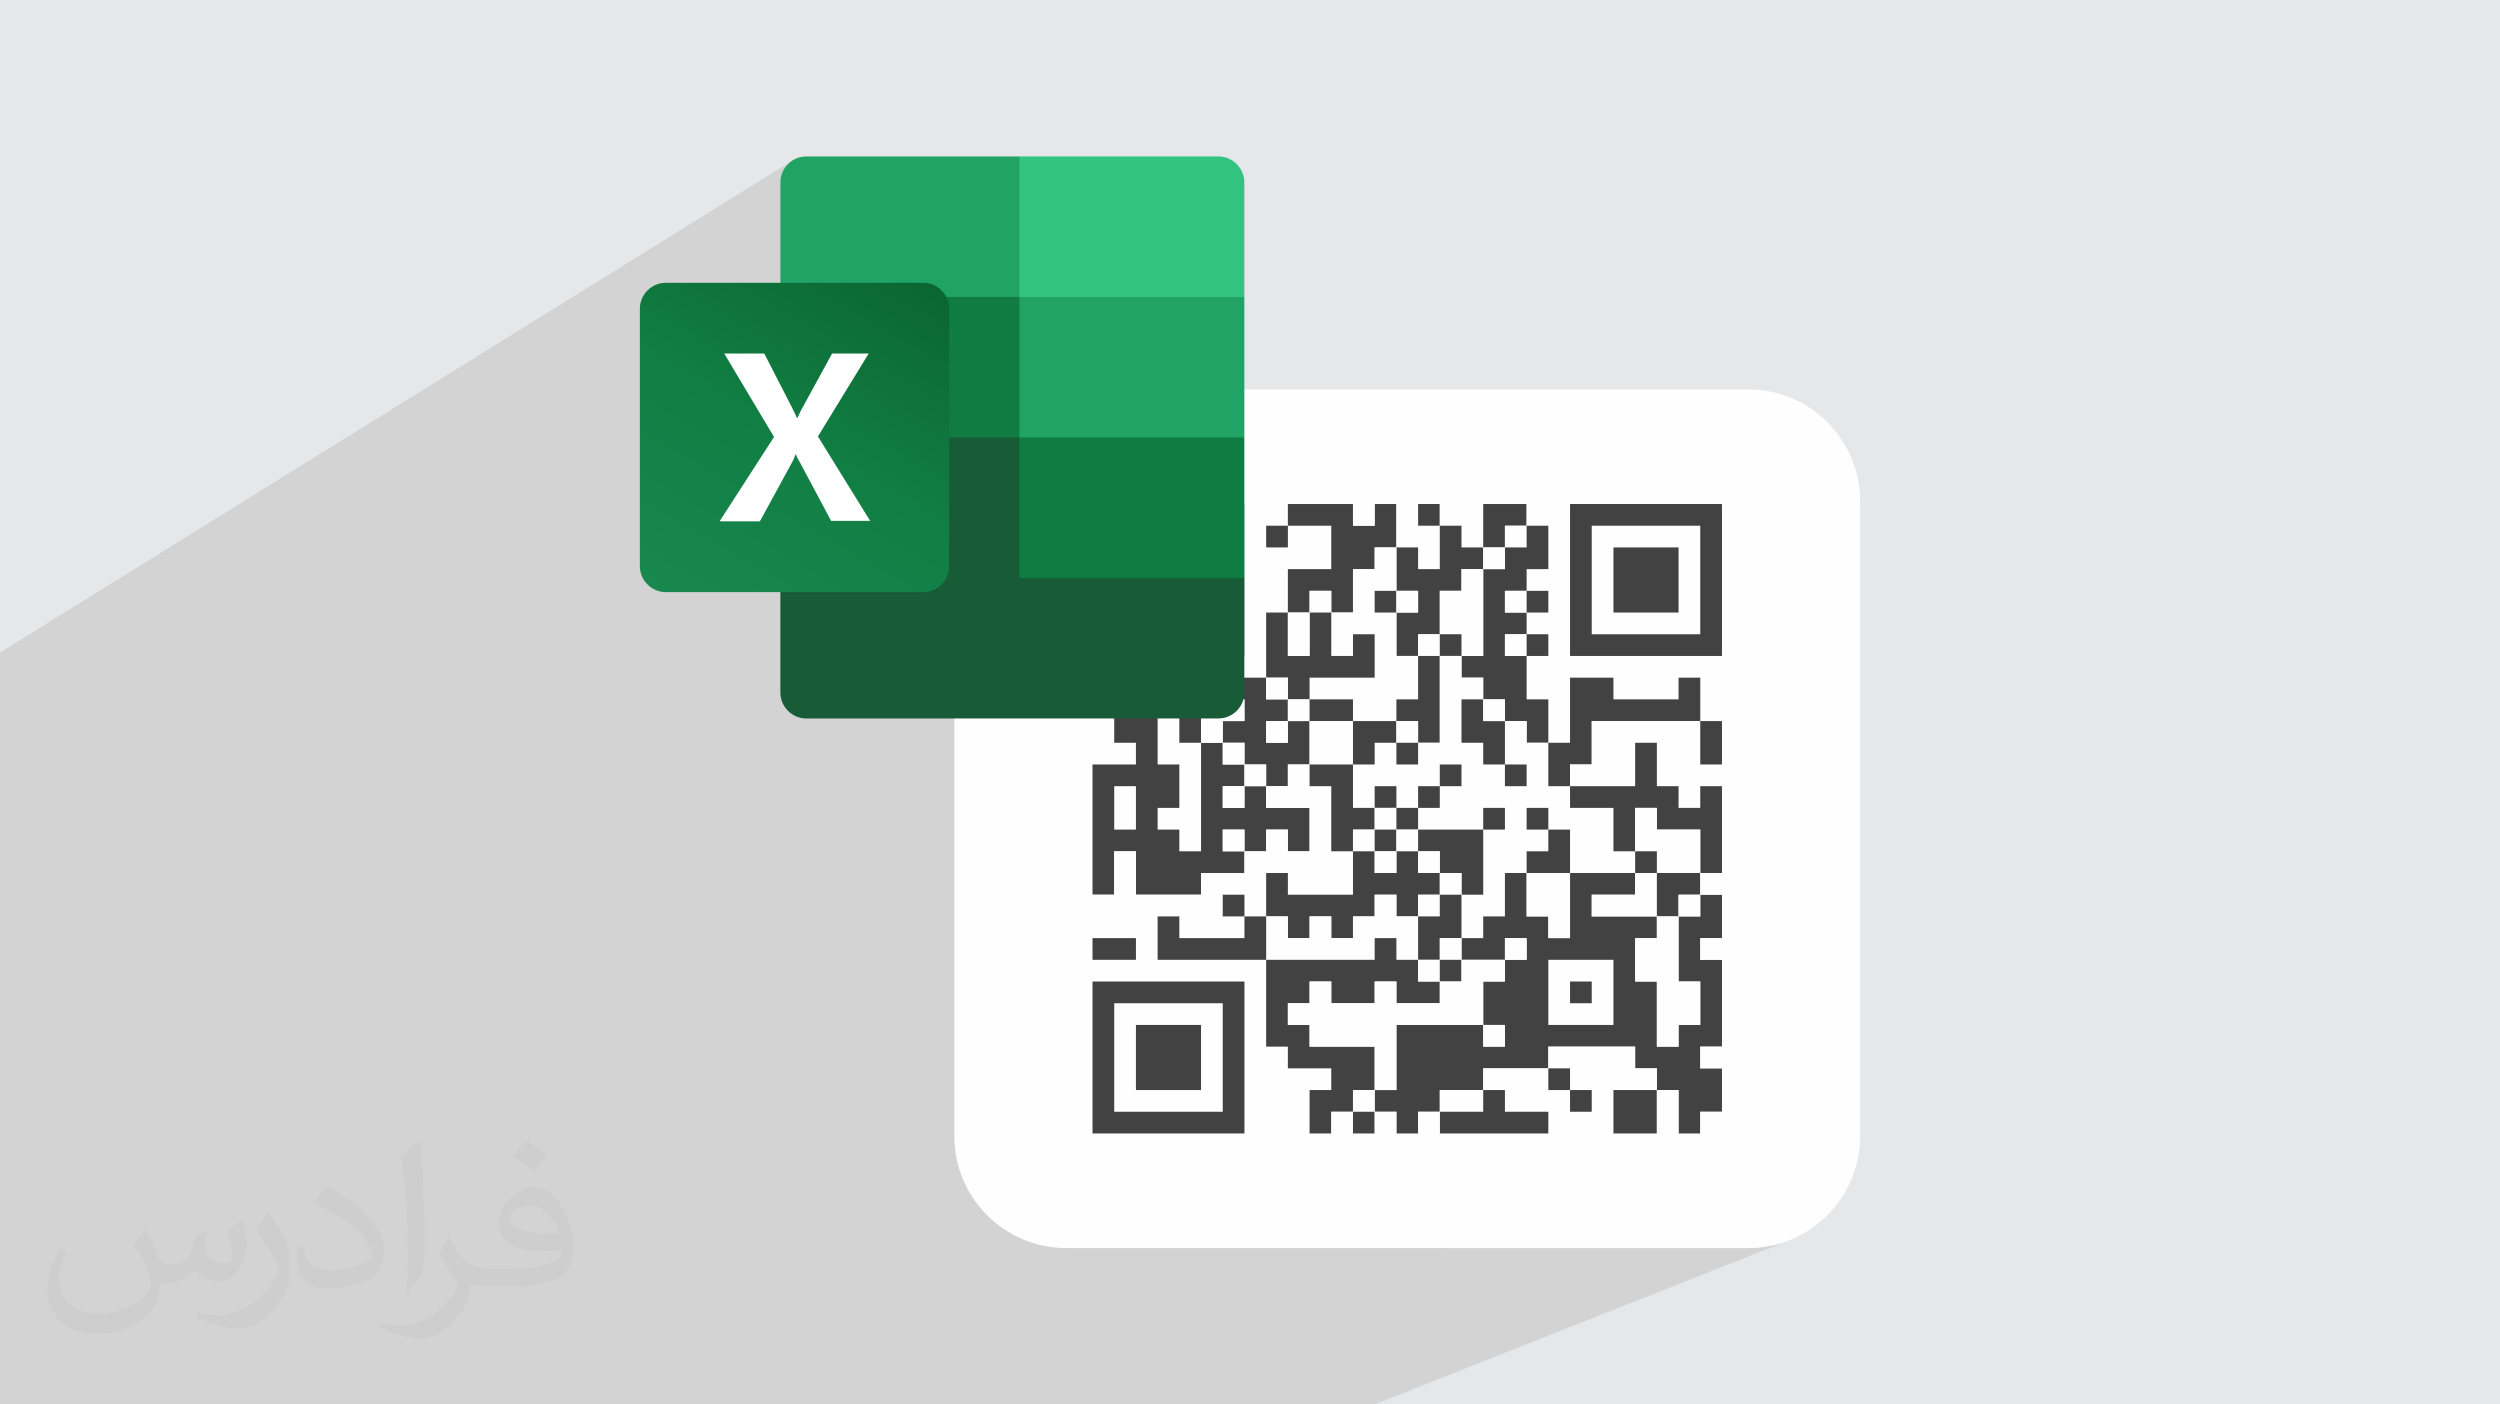 <?xml version="1.0" encoding="UTF-8"?>
<!DOCTYPE svg PUBLIC "-//W3C//DTD SVG 1.1//EN" "http://www.w3.org/Graphics/SVG/1.1/DTD/svg11.dtd">
<!-- Creator: CorelDRAW 2020 (64-Bit) -->
<svg xmlns="http://www.w3.org/2000/svg" xml:space="preserve" width="94.192mm" height="52.917mm" version="1.1" style="shape-rendering:geometricPrecision; text-rendering:geometricPrecision; image-rendering:optimizeQuality; fill-rule:evenodd; clip-rule:evenodd"
viewBox="0 0 9404.92 5283.66"
 xmlns:xlink="http://www.w3.org/1999/xlink"
 xmlns:xodm="http://www.corel.com/coreldraw/odm/2003">
 <defs>
  <style type="text/css">
   <![CDATA[
    .fil7 {fill:#107C41}
    .fil5 {fill:#185C37}
    .fil6 {fill:#21A366}
    .fil10 {fill:#33C481}
    .fil0 {fill:#E6E7E8}
    .fil9 {fill:white}
    .fil3 {fill:#FEFEFE;fill-rule:nonzero}
    .fil4 {fill:#434242;fill-rule:nonzero}
    .fil2 {fill:#373435;fill-opacity:0.031}
    .fil1 {fill:#2B2A29;fill-opacity:0.102}
    .fil8 {fill:url(#id0)}
   ]]>
  </style>
  <linearGradient id="id0" gradientUnits="userSpaceOnUse" x1="2605.28" y1="2300.46" x2="3363.77" y2="985.11">
   <stop offset="0" style="stop-opacity:1; stop-color:#18884F"/>
   <stop offset="0.502" style="stop-opacity:1; stop-color:#117E43"/>
   <stop offset="1" style="stop-opacity:1; stop-color:#0B6631"/>
  </linearGradient>
 </defs>
 <g id="Layer_x0020_1">
  <polygon class="fil0" points="-0,0 9404.92,0 9404.92,5283.66 -0,5283.66 "/>
  <path class="fil1" d="M-0 4456.89l0 -7.75 0 -63.23 0 -0.02 0 -44.95 0 -16.46 0 -84.75 0 -3.72 0 -42.99 0 -13.21 0 -35.75 0 -13.67 0 -1.61 0 -11 0 -238.31 0 -88.81 0 -0.27 0 -44.94 0 -0.01 0 -0.29 0 -76.57 0 -23.52 0 -57.98 0 -77.68 0 -0.03 0 -1.4 0 -55.57 0 -19.31 0 -16.9 0 -68.5 0 -6.1 0 -25.7 0 -0.93 0 -47.43 0 -3.72 0 -23.1 0 -70.33 0 -8.57 0 -123.82 0 -79.42 0 -66.05 0 -0.02 0 -10.3 0 -0.01 0 -246.39 0 -48.62 0 -84.82 0 -47.34 2978.84 -1849.77 -14.43 11.93 -11.93 14.43 -9.03 16.51 -5.72 18.19 -2 19.46 0 431.31 9.84 5.78 889.49 -534.38 0 0.03 -0.02 0.01 0 437.02 748.84 -437.05 0.01 0.01 -748.85 437.05 0 91.54 846.11 0 -892.71 501.18 0.3 0.17 46.32 -26 0.02 0 -46.33 26.01 46.31 27.22 475.35 157.85 370.75 -157.85 -462.53 250.39 462.96 0 0 0.03 163.31 0 244.92 0 0.02 0 0 -0.01 81.64 0 0 0.01 81.74 0 81.64 0 0 -0.01 81.62 0 0 0.01 163.32 0 163.31 0 163.25 0 0.06 -0.03 571.56 0 0 571.6 0 244.97 0 0.02 0 163.26 0 81.68 0 326.6 -0.04 0.02 0.04 0 0 81.66 0 163.31 0 81.62 0 326.62 0 0.02 0 81.64 0 163.3 0 0.01 0 81.68 -1042.09 431.15 1140.67 0 21.68 -0.55 21.39 -1.63 21.08 -2.68 20.74 -3.7 20.38 -4.7 19.99 -5.68 19.57 -6.62 19.13 -7.54 -1570.02 621.56 -76.12 0 -1080.8 0 -74.52 0 -74.49 0 -29.86 0 -0.02 0 -44.59 0 44.61 0 -0.02 0 -44.59 0 -149.01 0 149.01 0 -29.4 0 -0.02 0 -119.6 0 -129.6 0 129.6 0 -129.6 0 -27.05 0 27.05 0 -27.05 0 -46.4 0 -0.01 0 -0.02 0 -20.45 0 -6.11 0 -20.64 0 -77.89 0 -0.04 0 -21.79 0 -0.03 0 -48.22 0 -2.42 0 -0.03 0 -22.81 0 -0.02 0 -49.6 0 -23.83 0 -0.02 0 -0.02 0 -48.57 0 -0.63 0 -23.15 0 -26.7 0 -24.14 0 -21.12 0 -26.1 0 -0.01 0 -3.11 0 -46.86 0 -23 0 -0.02 0 -4.6 0 -23.16 0 -0.03 0 -22.68 0 -28.71 0 -22.55 0 -0.02 0 -15.09 0 -36.83 0 -6.08 0 -7.79 0 -8.18 0 -21.7 0 -0.02 0 -21.47 0 -9.25 0 -2.61 0 -6.02 0 -12.98 0 -0.02 0 -1.46 0 -50.51 0 -0.9 0 -9.8 0 -0.01 0 -9.35 0 -1.93 0 -0.02 0 -9.05 0 -11.54 0 -8.59 0 -19.86 0 -12.16 0 -12.74 0 -0.02 0 -13.84 0 -6.34 0 -63.76 0 -9.67 0 -0.03 0 -23.46 0 -11.37 0 -22.54 0 -0.01 0 -16.07 0 -21.02 0 -35.96 0 -16.48 0 -1.27 0 -52.36 0 -17.24 0 -16.95 0 -3.6 0 -17.66 0 -20.3 0 -11.08 0 -16.53 0 -3.6 0 -16.74 0 -20.99 0 -16.79 0 -11.01 0 -0.05 0 -5.44 0 -5.72 0 -4.65 0 -0.04 0 -5.83 0 -15.96 0 -38.81 0 -8.1 0 -0.04 0 -7.62 0 -8.03 0 -7.5 0 -15.41 0 -8.74 0 -6.4 0 -2.92 0 -6.29 0 -25.24 0 -5.07 0 -25.65 0 -15.03 0 -3.51 0 -11.32 0 -0.02 0 -11.88 0 -2.66 0 -12.21 0 -2.31 0 -10.7 0 -3.51 0 -12.86 0 -1.27 0 -13.14 0 -0.02 0 -14.07 0 -14.03 0 -0.08 0 -14.32 0 -14.17 0 -12.32 0 -0.02 0 -1.49 0 -0.02 0 -13.63 0 -13.56 0 -16.28 0 -23.3 0 -0.02 0 -3.71 0 -13.22 0 -13.11 0 -18.14 0 -7.49 0 -5.68 0 -6.88 0 -6.1 0 -18.59 0 -39.43 0 -24.68 0 -3.29 0 -8.96 0 -2.69 0 -6.85 0 -2.43 0 -11.87 0 -3.54 0 -30.53 0 -11.68 0 -0.09 0 -11.43 0 -11.42 0 -11.27 0 -22.05 0 -2.12 0 -8.69 0 -2.54 0 -8.19 0 -2.92 0 -0.05 0 -21.72 0 -4.06 0 -6.55 0 -10.56 0 -4.79 0 -5.58 0 -5.27 0 -5.07 0 -5.48 0 -0.04 0 -5.96 0 -4.49 0 -20.61 0 -7.21 0 -10.34 0 -2.53 0 -7.87 0 -10.09 0 -10.09 0 -0.04 0 -19.65 0 -9.71 0 -10.11 0 -9.9 0 -9.74 0 -9.6 0 -18.77 0 -0.01 0 -9.33 0 -22.17 0 -9.29 0 -4.27 0 -0.04 0 -4.82 0 -9.11 0 -5.64 0 -3.2 0 -8.85 0 -0.02 0 -8.65 0 -6.79 0 -8.98 0 -1.31 0 -8.37 0 -0.04 0 -7.85 0 -8.55 0 -0.02 0 -16.84 0 -8.26 0 -8.21 0 -8.04 0 -2.16 0 -18.77 0 -5.96 0 -0.02 0 -16.01 0 -0.02 0 -7.8 0 -4.92 0 -2.86 0 -13.25 0 -7.89 0 -6.62 0 -8.97 0 -0.02 0 -7.5 0 -14.95 0 -0.73 0 -7.75 0 -0.01 0 -15.22 0 -5.12 0 -5.05 0 -11.92 0 -7.07 0 -7.17 0 -13.87 0 -6.83 0 -26.5 0 -6.81 0 -6.74 0 -6.64 0 -0.02 0 -6.53 0 -6.48 0 -0.04 0 -6.41 0 -2.67 0 -3.61 0 -3.04 0 -13.24 0 -0.05 0 -6.46 0 -6.34 0 -6.3 0 -6.2 0 -0.02 0 -6.15 0 -6.1 0 -5.96 0 -11.77 0 -5 0 -2.73 0 -6.06 0 -6.07 0 -5.93 0 -11.69 0 -0.02 0 -5.62 0 -5.65 0 -22.8 0 -22.52 0 -10.79 0 -5.21 0 -5.27 0 -0.04 0 -5.13 0 -5.05 0 -10.06 0 -21.64 0 -5.06 0 -4.94 0 -9.86 0 -4.79 0 -4.73 0 -4.63 0 -0.01 0 -4.71 0 -25.25 0 -9.37 0 -4.51 0 -4.5 0 -8.83 0 -4.35 0 -8.52 0 -4.94 0 -24.16 0 -8.44 0 -4.08 0 -8.09 0 -4.04 0 -3.85 0 -0.02 0 -7.68 0 -32.95 0 -7.55 0 -3.67 0 -3.67 0 -3.53 0 -3.6 0 -0.02 0 -3.42 0 -0.02 0 -6.92 0 -4.91 0 -44.96 0 -3.15 0 -6.26 0 -2.97 0 -3.08 0 -46.36 0 -2.78 0 -2.85 0 -2.72 0 -2.72 0 -5.23 0 -7.6 0 -0.79 0 0 -21.44 0 -1.15 0 -2.31 0 -1.15 0 -3.29 0 -26.76 0 -0.98 0 -0.94 0 -0.93 0 -0.02 0 -1.78 0 -0.01 0 -0.01 0 -0.89 0 -28.2 0 -0.76 0 -1.44 0 -0.02 0 -0.7 0 -32.63 0 -0.49 0 -0.47 0 -0.02 0 -0.52 0 -1.37 0 -30.93 0 -0.01 0 -0.27 0 -0.62 0 -0.28 0 -32.26 0 -0.1 0 -0.01 0 -0.06 0 -0.1 0 -0.01 0 -0.16 0 -0.53 0 -32.28 0 -0.03 0 -0.32 0 -0.09 0 -0.13 0 -0.13 0 -0.11 0 -32.44 0 -0.28 0 -0.35 0 -0.3 0 -0.33 0 -0.34 0 -4.82 0 -9.26 0 -16.6 0 -0.52 0 -0.5 0 -1.06 0 -31.02 0 -0.72 0 -0.72 0 -0.73 0 -2.24 0 -0.79 0 -27.25 0 -0.91 0 -1.83 0 -1.89 0 -1.94 0 -26.04 0 -0.7 0 -1.12 0 -31.07 0 -1.36 0 -1.28 0 -2.69 0 -2.77 0 -28.47 0 -0.01 0 -4.68 0 -24.26 0 -1.74 0 -3.45 0 -7.21 0 -19.85 0 -1.45 0 -1.95 0 -1.95 0 -1.96 0 -1.97 0 -24.01 0 -2.12 0 -2.12 0 -27.81 0 -33.47 0 -0.01 0 -2.53 0 -5.07 0 -5.23 0 -21.26 0 -2.76 0 -13.38 0 -3.61 0 -14.59 0 -0.01 0 -2.93 0 -2.96 0 -12.26 0 -16.37 0 -0.01 0 -6.34 0 -31.77 0 -35.17 0 -0.01 0 -31.53zm6396.31 -240.5l0 0.01 81.68 -34.03 0 -0.01 -81.68 34.03zm-1812.43 -3627.88l0 0zm0 0l0 0z"/>
  <path class="fil2" d="M548.54 4627.69c17.95,27.21 29.6,53.36 40.96,82.43 8.45,16.91 12.93,48.09 52.57,48.09 11.61,0 28.28,-3.42 43.06,-11.61 16.63,-8.73 29.32,-21.94 35.94,-42l15.85 -53.36 38.57 -19.02 2.64 2.64c-5.27,20.09 -6.59,39.36 -6.59,54.43 0,44.63 38.57,61.56 69.22,61.56 17.95,0 34.09,-8.73 34.09,-25.11 0,-21.13 -8.98,-57.06 -20.62,-89.29 17.95,-17.95 35.94,-35.94 56.53,-50.47l3.17 1.6c8.98,38.04 14,75.56 14,100.66 0,24.57 -10.83,51.79 -19.81,69.49 -18.49,34.87 -51.25,62.62 -90.87,62.62 -30.1,0 -63.65,-15.07 -86.66,-43.06l-1.32 0c-21.66,26.96 -55.22,51.25 -108.86,51.25l-16.63 0c-2.64,35.41 -10.29,60.49 -21.94,82.95 -31.95,62.34 -126.81,106.47 -216.1,106.47 -124.17,0 -186.51,-71.59 -186.51,-166.96 0,-58.91 19.27,-113.6 48.88,-152.42l24.29 10.04c-18.49,35.41 -30.91,68.68 -30.91,101.45 0,89.29 72.66,131.83 156.4,131.83 77.68,0 173.83,-49.41 191.28,-106.72 -6.59,-62.62 -30.1,-91.93 -66.04,-148.99 10.83,-19.02 24.83,-38.04 42.28,-58.38l3.17 0 0 0 0 0 -0.02 -0.09zm1432.13 -336.04c26.15,16.39 51.79,35.66 76.87,57.85 -14,19.81 -31.45,37.79 -53.11,53.64 -25.11,-20.34 -50.19,-37.79 -75.84,-56.27 17.42,-19.55 34.62,-38.29 52.04,-55.22l0 0 0 0 0 0 0 0 0 0 0.03 0zm13.47 244.11c-42.28,0 -76.87,27.75 -76.87,48.34 0,44.13 84.53,57.85 185.72,57.31 -12.68,-51.79 -57.06,-105.68 -108.86,-105.68l0.01 0.03zm-94.86 236.19c54.96,0 103.04,-1.6 139.74,-10.83 40.96,-10.29 75.56,-30.91 75.56,-45.17 0,-3.7 0,-8.19 -1.32,-11.89 -22.98,2.11 -49.41,2.11 -72.38,2.11 -74.49,0 -131.55,-16.91 -154.02,-58.66 -5.55,-11.61 -9.51,-24.57 -9.51,-39.36 0,-40.43 17.42,-79.79 48.09,-107 25.61,-22.45 53.89,-36.44 82.67,-36.44 52.04,0 93.51,41.75 122.57,107.54 15.85,35.94 26.68,77.4 26.68,129.72 0,34.87 -9.51,64.19 -31.17,85.85 -40.43,39.11 -114.92,53.89 -229.04,53.89l-51.79 0 0 0 -13.47 0c-28.28,0 -48.62,-5.02 -64.72,-17.42l-2.64 0c0.79,6.59 1.32,12.93 1.32,19.02 0,25.61 -8.45,58.38 -25.61,84.53 -50.72,75.3 -105.68,108.04 -153.24,108.04 -48.09,0 -107,-18.49 -160.11,-42.54l9.51 -18.49c17.17,7.13 40.96,11.89 73.7,11.89 85.85,0 198.66,-82.43 212.66,-163 -3.17,-6.59 -8.98,-15.32 -17.17,-24.57 -25.11,-29.85 -40.96,-54.68 -55.75,-80.83 12.68,-25.11 24.29,-45.17 35.13,-63.4l4.49 -0.53c36.72,74.77 69.99,117.55 144.23,117.55l11.61 0 0 0 53.89 0 0 0 0 0 0 0 0 0 0 0 0.09 0.01zm-371.98 79c6.34,-34.34 6.87,-72.91 6.87,-108.86l0 -53.36c0,-99.6 -12.68,-244.36 -22.98,-338.68 17.95,-19.27 43.06,-42 62.87,-57.31l5.81 1.6c13.47,118.62 16.63,256 16.63,383.06 0,33.3 -1.32,65.79 -4.49,89.55 -1.85,30.1 -19.27,52.83 -56.53,87.7l-8.19 -3.7zm-382.8 -157.19c1.85,46.77 24.83,83.49 105.15,83.49 49.93,0 92.19,-12.93 138.96,-35.13 8.45,-3.7 12.93,-8.73 12.93,-12.93 0,-29.32 -22.45,-68.15 -60.23,-103.55 -36.72,-33.3 -85.34,-62.62 -130.76,-82.18 -15.6,-6.59 -20.62,-13.47 -20.62,-20.09 0,-13.47 17.95,-41.75 32.77,-62.09l5.02 -0.53c52.04,27.21 110.17,67.64 153.24,112.53 39.11,41.47 63.4,83.49 63.4,129.19 0,33.81 -10.29,65.51 -26.96,95.11 -57.06,28.79 -117.83,50.72 -178.06,50.72 -73.17,0 -123.1,-34.34 -123.1,-114.92 0,-8.73 0,-22.19 3.17,-39.64l25.11 0 0 0 0 0 0 0 0 0 0 0 -0.02 0zm-132.37 -132.9l45.45 73.45c16.63,27.21 32.23,56.81 32.23,103.55l0 59.7c0,48.34 -30.91,100.13 -80.83,151.38 -39.11,34.62 -73.7,49.41 -105.68,49.41 -47.55,0 -101.98,-14.79 -164.85,-41.75l7.13 -18.49c19.81,5.27 42.79,9.77 71.06,9.77 90.36,-0.53 182.8,-66.57 225.08,-147.15 5.02,-9.26 6.87,-17.95 6.87,-24.04 0,-9.26 -5.02,-19.55 -8.98,-28.79 -22.98,-43.31 -48.62,-82.95 -76.87,-119.68 14.79,-23.25 29.6,-45.7 45.7,-67.9l3.7 0.53 0 0 0 0 0 0 0 0 0 0 -0.02 0.01z"/>
  <g id="_1938487574240">
   <g>
    <path class="fil3" d="M3590.22 4273.98c0,232.62 188.56,421.22 421.22,421.22l2565.12 0c232.62,0 421.22,-188.6 421.22,-421.22l0 -2387.84c0,-232.62 -188.6,-421.22 -421.22,-421.22l-2565.12 0c-232.66,0 -421.22,188.6 -421.22,421.22l0 2387.84z"/>
    <g>
     <polygon class="fil4" points="4110.02,2467.66 4681.59,2467.66 4681.59,1896.06 4110.02,1896.06 "/>
     <polygon class="fil3" points="4681.59,1896.09 4844.91,1896.09 4844.91,1977.73 4763.23,1977.73 4763.23,2059.4 4844.91,2059.4 4844.91,1977.73 5008.22,1977.73 5008.22,2141.04 4844.91,2141.04 4844.91,2304.35 4763.23,2304.35 4763.23,2549.34 4436.64,2549.34 4436.64,2794.28 4518.28,2794.28 4518.28,3202.54 4436.64,3202.54 4436.64,3120.91 4354.97,3120.91 4354.97,3039.23 4436.64,3039.23 4436.64,2875.92 4354.97,2875.92 4354.97,2630.97 4191.65,2630.97 4191.65,2794.28 4273.33,2794.28 4273.33,2875.92 4110.02,2875.92 4110.02,2467.66 4681.59,2467.66 "/>
     <polygon class="fil4" points="4844.91,1896.09 5089.84,1896.09 5089.84,1977.73 5171.48,1977.73 5171.48,1896.09 5253.22,1896.09 5253.22,2059.4 5171.48,2059.4 5171.48,2141.04 5089.84,2141.04 5089.84,2304.35 5008.22,2304.35 5008.22,2222.67 4926.58,2222.67 4926.58,2304.35 4844.91,2304.35 4844.91,2141.04 5008.22,2141.04 5008.22,1977.73 4844.91,1977.73 "/>
     <polygon class="fil3" points="5089.84,1977.73 5171.48,1977.73 5171.48,1896.08 5089.84,1896.08 "/>
     <polygon class="fil3" points="5253.22,1896.09 5334.85,1896.09 5334.85,1977.73 5416.47,1977.73 5416.47,2141.04 5334.85,2141.04 5334.85,2059.4 5253.22,2059.4 "/>
     <polygon class="fil4" points="5334.85,1977.73 5416.47,1977.73 5416.47,1896.08 5334.85,1896.08 "/>
     <polygon class="fil3" points="5416.47,1896.09 5579.79,1896.09 5579.79,2059.4 5498.15,2059.4 5498.15,1977.73 5416.47,1977.73 "/>
     <polygon class="fil4" points="5579.79,1896.09 5743.11,1896.09 5743.11,1977.73 5661.47,1977.73 5661.47,2059.4 5579.79,2059.4 "/>
     <polygon class="fil3" points="5743.11,1896.09 5906.42,1896.09 5906.42,2467.66 6477.98,2467.66 6477.98,2712.65 6396.31,2712.65 6396.31,2549.34 6314.67,2549.34 6314.67,2630.97 6069.73,2630.97 6069.73,2549.34 5906.42,2549.34 5906.42,2794.28 5824.74,2794.28 5824.74,2630.97 5743.11,2630.97 5743.11,2467.66 5824.74,2467.66 5824.74,2386.03 5743.11,2386.03 5743.11,2304.35 5824.74,2304.35 5824.74,2222.67 5743.11,2222.67 5743.11,2141.04 5824.74,2141.04 5824.74,1977.73 5743.11,1977.73 "/>
     <polygon class="fil4" points="5906.42,2467.66 6477.98,2467.66 6477.98,1896.06 5906.42,1896.06 "/>
     <polygon class="fil3" points="4191.65,2386.03 4599.92,2386.03 4599.92,1977.75 4191.65,1977.75 "/>
     <polygon class="fil4" points="4763.23,2059.4 4844.91,2059.4 4844.91,1977.75 4763.23,1977.75 "/>
     <polygon class="fil4" points="5416.47,1977.73 5498.15,1977.73 5498.15,2059.4 5579.79,2059.4 5579.79,2141.04 5498.15,2141.04 5498.15,2222.67 5416.47,2222.67 5416.47,2386.03 5334.85,2386.03 5334.85,2467.66 5253.22,2467.66 5253.22,2304.35 5334.85,2304.35 5334.85,2222.67 5253.22,2222.67 5253.22,2059.4 5334.85,2059.4 5334.85,2141.04 5416.47,2141.04 "/>
     <polygon class="fil3" points="5661.47,2059.4 5743.11,2059.4 5743.11,1977.75 5661.47,1977.75 "/>
     <polygon class="fil4" points="5743.11,1977.73 5824.74,1977.73 5824.74,2141.04 5743.11,2141.04 5743.11,2222.67 5661.47,2222.67 5661.47,2304.35 5743.11,2304.35 5743.11,2386.03 5661.47,2386.03 5661.47,2467.66 5743.11,2467.66 5743.11,2630.97 5824.74,2630.97 5824.74,2794.28 5743.11,2794.28 5743.11,2712.65 5661.47,2712.65 5661.47,2630.97 5579.79,2630.97 5579.79,2549.34 5498.15,2549.34 5498.15,2467.66 5579.79,2467.66 5579.79,2141.04 5661.47,2141.04 5661.47,2059.4 5743.11,2059.4 "/>
     <polygon class="fil3" points="5988.05,2386.03 6396.32,2386.03 6396.32,1977.75 5988.05,1977.75 "/>
     <polygon class="fil4" points="4273.33,2304.35 4518.27,2304.35 4518.27,2059.37 4273.33,2059.37 "/>
     <polygon class="fil3" points="5171.48,2059.4 5253.22,2059.4 5253.22,2222.67 5171.48,2222.67 5171.48,2304.35 5253.22,2304.35 5253.22,2467.66 5334.85,2467.66 5334.85,2630.97 5253.22,2630.97 5253.22,2712.65 5089.84,2712.65 5089.84,2630.97 4926.58,2630.97 4926.58,2549.34 5171.48,2549.34 5171.48,2386.03 5089.84,2386.03 5089.84,2467.66 5008.22,2467.66 5008.22,2304.35 5089.84,2304.35 5089.84,2141.04 5171.48,2141.04 "/>
     <polygon class="fil3" points="5579.79,2141.04 5661.48,2141.04 5661.48,2059.36 5579.79,2059.36 "/>
     <polygon class="fil4" points="6069.73,2304.35 6314.68,2304.35 6314.68,2059.37 6069.73,2059.37 "/>
     <polygon class="fil3" points="5498.15,2141.04 5579.79,2141.04 5579.79,2467.66 5498.15,2467.66 5498.15,2386.03 5416.47,2386.03 5416.47,2222.67 5498.15,2222.67 "/>
     <polygon class="fil3" points="4926.58,2304.35 5008.22,2304.35 5008.22,2222.68 4926.58,2222.68 "/>
     <polygon class="fil4" points="5171.48,2304.35 5253.22,2304.35 5253.22,2222.68 5171.48,2222.68 "/>
     <polygon class="fil3" points="5253.22,2304.35 5334.85,2304.35 5334.85,2222.68 5253.22,2222.68 "/>
     <polygon class="fil3" points="5661.47,2304.35 5743.11,2304.35 5743.11,2222.68 5661.47,2222.68 "/>
     <polygon class="fil4" points="5743.11,2304.35 5824.74,2304.35 5824.74,2222.68 5743.11,2222.68 "/>
     <polygon class="fil4" points="4763.23,2304.35 4844.91,2304.35 4844.91,2467.66 4926.58,2467.66 4926.58,2304.35 5008.22,2304.35 5008.22,2467.66 5089.84,2467.66 5089.84,2386.03 5171.48,2386.03 5171.48,2549.34 4926.58,2549.34 4926.58,2630.97 4844.91,2630.97 4844.91,2549.34 4763.23,2549.34 "/>
     <polygon class="fil3" points="4844.91,2467.66 4926.57,2467.66 4926.57,2304.34 4844.91,2304.34 "/>
     <polygon class="fil3" points="5334.85,2467.66 5416.47,2467.66 5416.47,2385.99 5334.85,2385.99 "/>
     <polygon class="fil4" points="5416.47,2467.66 5498.15,2467.66 5498.15,2385.99 5416.47,2385.99 "/>
     <polygon class="fil3" points="5661.47,2467.66 5743.11,2467.66 5743.11,2385.99 5661.47,2385.99 "/>
     <polygon class="fil4" points="5743.11,2467.66 5824.74,2467.66 5824.74,2385.99 5743.11,2385.99 "/>
     <polygon class="fil4" points="5334.85,2467.66 5416.47,2467.66 5416.47,2794.28 5334.85,2794.28 5334.85,2712.65 5253.22,2712.65 5253.22,2630.97 5334.85,2630.97 "/>
     <polygon class="fil3" points="5416.47,2467.66 5498.15,2467.66 5498.15,2549.34 5579.79,2549.34 5579.79,2630.97 5498.15,2630.97 5498.15,2794.28 5579.79,2794.28 5579.79,2875.92 5661.47,2875.92 5661.47,2957.59 5743.11,2957.59 5743.11,2875.92 5661.47,2875.92 5661.47,2712.65 5743.11,2712.65 5743.11,2794.28 5824.74,2794.28 5824.74,2957.59 5906.42,2957.59 5906.42,3039.23 6069.73,3039.23 6069.73,3202.54 6151.37,3202.54 6151.37,3284.19 5906.42,3284.19 5906.42,3120.91 5824.74,3120.91 5824.74,3039.23 5743.11,3039.23 5743.11,3120.91 5824.74,3120.91 5824.74,3202.54 5743.11,3202.54 5743.11,3284.19 5661.47,3284.19 5661.47,3447.5 5579.79,3447.5 5579.79,3529.18 5498.15,3529.18 5498.15,3365.86 5579.79,3365.86 5579.79,3120.91 5661.47,3120.91 5661.47,3039.23 5579.79,3039.23 5579.79,3120.91 5334.85,3120.91 5334.85,3039.23 5416.47,3039.23 5416.47,2957.59 5498.15,2957.59 5498.15,2875.92 5416.47,2875.92 5416.47,2957.59 5334.85,2957.59 5334.85,3039.23 5253.22,3039.23 5253.22,2957.59 5171.48,2957.59 5171.48,3039.23 5089.84,3039.23 5089.84,2875.92 5171.48,2875.92 5171.48,2794.28 5253.22,2794.28 5253.22,2875.92 5334.85,2875.92 5334.85,2794.28 5416.47,2794.28 "/>
     <polygon class="fil4" points="4436.64,2549.34 4763.23,2549.34 4763.23,2630.97 4844.91,2630.97 4844.91,2712.65 4763.23,2712.65 4763.23,2794.28 4844.91,2794.28 4844.91,2712.65 4926.58,2712.65 4926.58,2875.92 4844.91,2875.92 4844.91,2957.59 4763.23,2957.59 4763.23,2875.92 4681.59,2875.92 4681.59,2794.28 4599.92,2794.28 4599.92,2712.65 4681.59,2712.65 4681.59,2630.97 4518.28,2630.97 4518.28,2794.28 4436.64,2794.28 "/>
     <polygon class="fil3" points="4763.23,2630.97 4844.91,2630.97 4844.91,2549.34 4763.23,2549.34 "/>
     <polygon class="fil4" points="5906.42,2549.34 6069.73,2549.34 6069.73,2630.97 6314.67,2630.97 6314.67,2549.34 6396.31,2549.34 6396.31,2712.65 5988.05,2712.65 5988.05,2875.92 5906.42,2875.92 5906.42,2957.59 5824.74,2957.59 5824.74,2794.28 5906.42,2794.28 "/>
     <polygon class="fil4" points="4191.65,2630.97 4354.97,2630.97 4354.97,2875.92 4436.64,2875.92 4436.64,3039.23 4354.97,3039.23 4354.97,3120.91 4436.64,3120.91 4436.64,3202.54 4518.28,3202.54 4518.28,2794.28 4599.92,2794.28 4599.92,2875.92 4681.59,2875.92 4681.59,2957.59 4599.92,2957.59 4599.92,3039.23 4681.59,3039.23 4681.59,2957.59 4763.23,2957.59 4763.23,3039.23 4926.58,3039.23 4926.58,3202.54 4844.91,3202.54 4844.91,3120.91 4763.23,3120.91 4763.23,3202.54 4681.59,3202.54 4681.59,3120.91 4599.92,3120.91 4599.92,3202.54 4681.59,3202.54 4681.59,3284.19 4518.28,3284.19 4518.28,3365.86 4273.33,3365.86 4273.33,3202.54 4191.65,3202.54 4191.65,3365.86 4110.02,3365.86 4110.02,2875.92 4273.33,2875.92 4273.33,2794.28 4191.65,2794.28 "/>
     <polygon class="fil3" points="4518.28,2630.97 4681.59,2630.97 4681.59,2712.65 4599.92,2712.65 4599.92,2794.28 4518.28,2794.28 "/>
     <polygon class="fil3" points="4844.91,2712.65 4926.57,2712.65 4926.57,2630.97 4844.91,2630.97 "/>
     <polygon class="fil4" points="4926.58,2712.65 5089.86,2712.65 5089.86,2630.97 4926.58,2630.97 "/>
     <polygon class="fil4" points="5498.15,2630.97 5579.79,2630.97 5579.79,2712.65 5661.47,2712.65 5661.47,2875.92 5579.79,2875.92 5579.79,2794.28 5498.15,2794.28 "/>
     <polygon class="fil3" points="5579.79,2712.65 5661.48,2712.65 5661.48,2630.97 5579.79,2630.97 "/>
     <polygon class="fil3" points="4763.23,2794.28 4844.91,2794.28 4844.91,2712.65 4763.23,2712.65 "/>
     <polygon class="fil3" points="4926.58,2875.92 5089.86,2875.92 5089.86,2712.63 4926.58,2712.63 "/>
     <polygon class="fil4" points="5089.84,2712.65 5253.22,2712.65 5253.22,2794.28 5171.48,2794.28 5171.48,2875.92 5089.84,2875.92 "/>
     <polygon class="fil3" points="5253.22,2794.28 5334.85,2794.28 5334.85,2712.65 5253.22,2712.65 "/>
     <polygon class="fil3" points="5988.05,2712.65 6396.31,2712.65 6396.31,2875.92 6477.98,2875.92 6477.98,2957.59 6396.31,2957.59 6396.31,3039.23 6314.67,3039.23 6314.67,2957.59 6233.04,2957.59 6233.04,2794.28 6151.37,2794.28 6151.37,2957.59 5906.42,2957.59 5906.42,2875.92 5988.05,2875.92 "/>
     <polygon class="fil4" points="6396.31,2875.92 6477.98,2875.92 6477.98,2712.63 6396.31,2712.63 "/>
     <polygon class="fil3" points="4599.92,2875.92 4681.58,2875.92 4681.58,2794.27 4599.92,2794.27 "/>
     <polygon class="fil4" points="5253.22,2875.92 5334.85,2875.92 5334.85,2794.27 5253.22,2794.27 "/>
     <polygon class="fil4" points="6151.37,2794.28 6233.04,2794.28 6233.04,2957.59 6314.67,2957.59 6314.67,3039.23 6396.31,3039.23 6396.31,2957.59 6477.98,2957.59 6477.98,3284.19 6396.31,3284.19 6396.31,3120.91 6233.04,3120.91 6233.04,3039.23 6151.37,3039.23 6151.37,3202.54 6069.73,3202.54 6069.73,3039.23 5906.42,3039.23 5906.42,2957.59 6151.37,2957.59 "/>
     <polygon class="fil3" points="4681.59,2957.59 4763.23,2957.59 4763.23,2875.95 4681.59,2875.95 "/>
     <polygon class="fil3" points="4844.91,2875.92 4926.58,2875.92 4926.58,2957.59 5008.22,2957.59 5008.22,3202.54 5089.84,3202.54 5089.84,3365.86 4844.91,3365.86 4844.91,3284.19 4763.23,3284.19 4763.23,3447.5 4681.59,3447.5 4681.59,3365.86 4599.92,3365.86 4599.92,3447.5 4681.59,3447.5 4681.59,3529.18 4436.64,3529.18 4436.64,3447.5 4354.97,3447.5 4354.97,3610.79 4763.23,3610.79 4763.23,3937.43 4844.91,3937.43 4844.91,4019.07 5008.22,4019.07 5008.22,4100.74 4926.58,4100.74 4926.58,4264.05 4681.59,4264.05 4681.59,3692.44 4110.02,3692.44 4110.02,3610.79 4273.33,3610.79 4273.33,3529.18 4110.02,3529.18 4110.02,3365.86 4191.65,3365.86 4191.65,3202.54 4273.33,3202.54 4273.33,3365.86 4518.28,3365.86 4518.28,3284.19 4681.59,3284.19 4681.59,3202.54 4763.23,3202.54 4763.23,3120.91 4844.91,3120.91 4844.91,3202.54 4926.58,3202.54 4926.58,3039.23 4763.23,3039.23 4763.23,2957.59 4844.91,2957.59 "/>
     <polygon class="fil4" points="4926.58,2875.92 5089.84,2875.92 5089.84,3039.23 5171.48,3039.23 5171.48,3120.91 5089.84,3120.91 5089.84,3202.54 5008.22,3202.54 5008.22,2957.59 4926.58,2957.59 "/>
     <polygon class="fil4" points="5416.47,2957.59 5498.15,2957.59 5498.15,2875.95 5416.47,2875.95 "/>
     <polygon class="fil4" points="5661.47,2957.59 5743.11,2957.59 5743.11,2875.95 5661.47,2875.95 "/>
     <polygon class="fil3" points="4191.65,3120.91 4273.34,3120.91 4273.34,2957.58 4191.65,2957.58 "/>
     <polygon class="fil3" points="4599.92,3039.23 4681.58,3039.23 4681.58,2957.59 4599.92,2957.59 "/>
     <polygon class="fil4" points="5171.48,3039.23 5253.22,3039.23 5253.22,2957.59 5171.48,2957.59 "/>
     <polygon class="fil4" points="5334.85,3039.23 5416.47,3039.23 5416.47,2957.59 5334.85,2957.59 "/>
     <polygon class="fil3" points="5171.48,3120.91 5253.22,3120.91 5253.22,3039.22 5171.48,3039.22 "/>
     <polygon class="fil4" points="5253.22,3120.91 5334.85,3120.91 5334.85,3039.22 5253.22,3039.22 "/>
     <polygon class="fil4" points="5579.79,3120.91 5661.48,3120.91 5661.48,3039.22 5579.79,3039.22 "/>
     <polygon class="fil4" points="5743.11,3120.91 5824.74,3120.91 5824.74,3039.22 5743.11,3039.22 "/>
     <polygon class="fil3" points="6151.37,3039.23 6233.04,3039.23 6233.04,3120.91 6396.31,3120.91 6396.31,3284.19 6233.04,3284.19 6233.04,3202.54 6151.37,3202.54 "/>
     <polygon class="fil3" points="4599.92,3202.54 4681.58,3202.54 4681.58,3120.91 4599.92,3120.91 "/>
     <polygon class="fil3" points="5089.84,3202.54 5171.48,3202.54 5171.48,3120.91 5089.84,3120.91 "/>
     <polygon class="fil4" points="5171.48,3202.54 5253.22,3202.54 5253.22,3120.91 5171.48,3120.91 "/>
     <polygon class="fil3" points="5253.22,3202.54 5334.85,3202.54 5334.85,3120.91 5253.22,3120.91 "/>
     <polygon class="fil4" points="5334.85,3120.91 5579.79,3120.91 5579.79,3365.86 5498.15,3365.86 5498.15,3284.19 5416.47,3284.19 5416.47,3202.54 5334.85,3202.54 "/>
     <polygon class="fil4" points="5824.74,3120.91 5906.42,3120.91 5906.42,3284.19 5743.11,3284.19 5743.11,3202.54 5824.74,3202.54 "/>
     <polygon class="fil4" points="5089.84,3202.54 5171.48,3202.54 5171.48,3284.19 5253.22,3284.19 5253.22,3202.54 5334.85,3202.54 5334.85,3284.19 5416.47,3284.19 5416.47,3365.86 5334.85,3365.86 5334.85,3447.5 5253.22,3447.5 5253.22,3365.86 5171.48,3365.86 5171.48,3447.5 5089.84,3447.5 5089.84,3529.18 5008.22,3529.18 5008.22,3447.5 4926.58,3447.5 4926.58,3529.18 4844.91,3529.18 4844.91,3447.5 4763.23,3447.5 4763.23,3284.19 4844.91,3284.19 4844.91,3365.86 5089.84,3365.86 "/>
     <polygon class="fil3" points="5171.48,3284.19 5253.22,3284.19 5253.22,3202.52 5171.48,3202.52 "/>
     <polygon class="fil3" points="5334.85,3284.19 5416.47,3284.19 5416.47,3202.52 5334.85,3202.52 "/>
     <polygon class="fil4" points="6151.37,3284.19 6233.04,3284.19 6233.04,3202.52 6151.37,3202.52 "/>
     <polygon class="fil3" points="5416.47,3365.86 5498.15,3365.86 5498.15,3284.21 5416.47,3284.21 "/>
     <polygon class="fil4" points="5661.47,3284.19 5743.11,3284.19 5743.11,3447.5 5824.74,3447.5 5824.74,3529.18 5906.42,3529.18 5906.42,3284.19 6151.37,3284.19 6151.37,3365.86 5988.05,3365.86 5988.05,3447.5 6233.04,3447.5 6233.04,3529.18 6151.37,3529.18 6151.37,3692.44 6233.04,3692.44 6233.04,3937.43 6314.67,3937.43 6314.67,3855.8 6396.31,3855.8 6396.31,3692.44 6314.67,3692.44 6314.67,3447.5 6396.31,3447.5 6396.31,3365.86 6477.98,3365.86 6477.98,3529.18 6396.31,3529.18 6396.31,3610.79 6477.98,3610.79 6477.98,3937.43 6396.31,3937.43 6396.31,4019.07 6477.98,4019.07 6477.98,4182.38 6396.31,4182.38 6396.31,4264.05 6314.67,4264.05 6314.67,4100.74 6233.04,4100.74 6233.04,4019.07 6151.37,4019.07 6151.37,3937.43 5824.74,3937.43 5824.74,4019.07 5579.79,4019.07 5579.79,4100.74 5416.47,4100.74 5416.47,4182.38 5334.85,4182.38 5334.85,4264.05 5253.22,4264.05 5253.22,4182.38 5171.48,4182.38 5171.48,4100.74 5253.22,4100.74 5253.22,3855.8 5579.79,3855.8 5579.79,3937.43 5661.47,3937.43 5661.47,3855.8 5579.79,3855.8 5579.79,3692.44 5661.47,3692.44 5661.47,3610.79 5743.11,3610.79 5743.11,3529.18 5661.47,3529.18 5661.47,3610.79 5498.15,3610.79 5498.15,3529.18 5579.79,3529.18 5579.79,3447.5 5661.47,3447.5 "/>
     <polygon class="fil3" points="5743.11,3284.19 5906.42,3284.19 5906.42,3529.18 5824.74,3529.18 5824.74,3447.5 5743.11,3447.5 "/>
     <polygon class="fil3" points="6151.37,3284.19 6233.04,3284.19 6233.04,3447.5 5988.05,3447.5 5988.05,3365.86 6151.37,3365.86 "/>
     <polygon class="fil4" points="6233.04,3284.19 6396.31,3284.19 6396.31,3365.86 6314.67,3365.86 6314.67,3447.5 6233.04,3447.5 "/>
     <polygon class="fil3" points="6396.31,3365.86 6477.98,3365.86 6477.98,3284.21 6396.31,3284.21 "/>
     <polygon class="fil4" points="4599.92,3447.5 4681.58,3447.5 4681.58,3365.83 4599.92,3365.83 "/>
     <polygon class="fil3" points="5171.48,3365.86 5253.22,3365.86 5253.22,3447.5 5334.85,3447.5 5334.85,3610.79 5253.22,3610.79 5253.22,3529.18 5171.48,3529.18 5171.48,3610.79 4763.23,3610.79 4763.23,3447.5 4844.91,3447.5 4844.91,3529.18 4926.58,3529.18 4926.58,3447.5 5008.22,3447.5 5008.22,3529.18 5089.84,3529.18 5089.84,3447.5 5171.48,3447.5 "/>
     <polygon class="fil3" points="5334.85,3447.5 5416.47,3447.5 5416.47,3365.83 5334.85,3365.83 "/>
     <polygon class="fil4" points="5416.47,3365.86 5498.15,3365.86 5498.15,3529.18 5416.47,3529.18 5416.47,3610.79 5334.85,3610.79 5334.85,3447.5 5416.47,3447.5 "/>
     <polygon class="fil3" points="6314.67,3447.5 6396.31,3447.5 6396.31,3365.83 6314.67,3365.83 "/>
     <polygon class="fil4" points="4354.97,3447.5 4436.64,3447.5 4436.64,3529.18 4681.59,3529.18 4681.59,3447.5 4763.23,3447.5 4763.23,3610.79 4354.97,3610.79 "/>
     <polygon class="fil3" points="6233.04,3447.5 6314.67,3447.5 6314.67,3692.44 6396.31,3692.44 6396.31,3855.8 6314.67,3855.8 6314.67,3937.43 6233.04,3937.43 6233.04,3692.44 6151.37,3692.44 6151.37,3529.18 6233.04,3529.18 "/>
     <polygon class="fil4" points="4110.02,3610.79 4273.34,3610.79 4273.34,3529.18 4110.02,3529.18 "/>
     <polygon class="fil4" points="5171.48,3529.18 5253.22,3529.18 5253.22,3610.79 5334.85,3610.79 5334.85,3692.44 5416.47,3692.44 5416.47,3774.12 5253.22,3774.12 5253.22,3692.44 5171.48,3692.44 5171.48,3774.12 5008.22,3774.12 5008.22,3692.44 4926.58,3692.44 4926.58,3774.12 4844.91,3774.12 4844.91,3855.8 4926.58,3855.8 4926.58,3937.43 5171.48,3937.43 5171.48,4100.74 5089.84,4100.74 5089.84,4182.38 5008.22,4182.38 5008.22,4264.05 4926.58,4264.05 4926.58,4100.74 5008.22,4100.74 5008.22,4019.07 4844.91,4019.07 4844.91,3937.43 4763.23,3937.43 4763.23,3610.79 5171.48,3610.79 "/>
     <polygon class="fil3" points="5416.47,3610.79 5498.15,3610.79 5498.15,3529.18 5416.47,3529.18 "/>
     <polygon class="fil3" points="5661.47,3610.79 5743.11,3610.79 5743.11,3529.18 5661.47,3529.18 "/>
     <polygon class="fil3" points="6396.31,3610.79 6477.98,3610.79 6477.98,3529.18 6396.31,3529.18 "/>
     <polygon class="fil3" points="5334.85,3692.44 5416.47,3692.44 5416.47,3610.78 5334.85,3610.78 "/>
     <polygon class="fil4" points="5416.47,3692.44 5498.15,3692.44 5498.15,3610.78 5416.47,3610.78 "/>
     <polygon class="fil3" points="5498.15,3610.79 5661.47,3610.79 5661.47,3692.44 5579.79,3692.44 5579.79,3855.8 5253.22,3855.8 5253.22,4100.74 5171.48,4100.74 5171.48,3937.43 4926.58,3937.43 4926.58,3855.8 4844.91,3855.8 4844.91,3774.12 4926.58,3774.12 4926.58,3692.44 5008.22,3692.44 5008.22,3774.12 5171.48,3774.12 5171.48,3692.44 5253.22,3692.44 5253.22,3774.12 5416.47,3774.12 5416.47,3692.44 5498.15,3692.44 "/>
     <polygon class="fil3" points="5824.74,3855.8 6069.72,3855.8 6069.72,3610.79 5824.74,3610.79 "/>
     <polygon class="fil4" points="4110.02,4264.05 4681.59,4264.05 4681.59,3692.45 4110.02,3692.45 "/>
     <polygon class="fil4" points="5906.42,3774.12 5988.05,3774.12 5988.05,3692.45 5906.42,3692.45 "/>
     <polygon class="fil3" points="4191.65,4182.38 4599.92,4182.38 4599.92,3774.13 4191.65,3774.13 "/>
     <polygon class="fil4" points="4273.33,4100.74 4518.27,4100.74 4518.27,3855.79 4273.33,3855.79 "/>
     <polygon class="fil3" points="5579.79,3937.43 5661.48,3937.43 5661.48,3855.79 5579.79,3855.79 "/>
     <polygon class="fil3" points="5824.74,3937.43 6151.37,3937.43 6151.37,4019.07 6233.04,4019.07 6233.04,4100.74 6069.73,4100.74 6069.73,4264.05 5824.74,4264.05 5824.74,4182.38 5661.47,4182.38 5661.47,4100.74 5579.79,4100.74 5579.79,4019.07 5824.74,4019.07 5824.74,4100.74 5906.42,4100.74 5906.42,4182.38 5988.05,4182.38 5988.05,4100.74 5906.42,4100.74 5906.42,4019.07 5824.74,4019.07 "/>
     <polygon class="fil3" points="6396.31,4019.07 6477.98,4019.07 6477.98,3937.41 6396.31,3937.41 "/>
     <polygon class="fil4" points="5824.74,4100.74 5906.4,4100.74 5906.4,4019.08 5824.74,4019.08 "/>
     <polygon class="fil3" points="5089.84,4182.38 5171.48,4182.38 5171.48,4100.75 5089.84,4100.75 "/>
     <polygon class="fil3" points="5416.47,4182.38 5579.79,4182.38 5579.79,4100.75 5416.47,4100.75 "/>
     <polygon class="fil4" points="5579.79,4100.74 5661.47,4100.74 5661.47,4182.38 5824.74,4182.38 5824.74,4264.05 5416.47,4264.05 5416.47,4182.38 5579.79,4182.38 "/>
     <polygon class="fil4" points="5906.42,4182.38 5988.05,4182.38 5988.05,4100.75 5906.42,4100.75 "/>
     <polygon class="fil4" points="6069.73,4264.05 6233.05,4264.05 6233.05,4100.75 6069.73,4100.75 "/>
     <polygon class="fil3" points="6233.04,4264.05 6314.68,4264.05 6314.68,4100.75 6233.04,4100.75 "/>
     <polygon class="fil3" points="5008.22,4264.05 5089.84,4264.05 5089.84,4182.37 5008.22,4182.37 "/>
     <polygon class="fil4" points="5089.84,4264.05 5171.48,4264.05 5171.48,4182.37 5089.84,4182.37 "/>
     <polygon class="fil3" points="5171.48,4264.05 5253.22,4264.05 5253.22,4182.37 5171.48,4182.37 "/>
     <polygon class="fil3" points="5334.85,4264.05 5416.47,4264.05 5416.47,4182.37 5334.85,4182.37 "/>
     <polygon class="fil3" points="6396.31,4264.05 6477.98,4264.05 6477.98,4182.37 6396.31,4182.37 "/>
    </g>
   </g>
   <g>
    <path class="fil5" d="M3835.06 1592.44l-899.33 -157.85 0 1170.97c0,53.22 44.03,97.27 97.27,97.27l0 0 1550.88 0c53.22,0 97.27,-44.03 97.27,-97.27l0 0 0 -431.31 -846.1 -581.81 0.02 0 0 0 0 0 -0.02 0z"/>
    <path class="fil6" d="M3835.06 588.5l-802.06 0c-53.22,0 -97.27,44.05 -97.27,97.27 0,0 0,0 0,0l0 431.31 899.33 528.59 475.35 157.85 370.75 -157.85 0 -528.59 -846.1 -528.6 0 0 0 0.03 0 -0.01z"/>
    <polygon class="fil7" points="2935.72,1117.08 3835.06,1117.08 3835.06,1645.67 2935.72,1645.67 "/>
    <path class="fil8" d="M2504.4 1063.86l969.08 0c53.22,0 97.27,44.03 97.27,97.26l0 969.08c0,53.22 -44.03,97.27 -97.27,97.27l-969.08 0c-53.22,0 -97.27,-44.05 -97.27,-97.27l0 -969.08c0,-53.22 44.05,-97.26 97.27,-97.26z"/>
    <path class="fil9" d="M2708.15 1959.52l203.72 -315.7 -187.21 -313.85 150.5 0 102.76 200.05c9.19,18.35 16.52,33.04 20.2,42.21l1.83 0c7.34,-14.69 12.85,-29.36 22.03,-44.05l108.28 -198.22 137.66 0 -190.89 312.02 196.39 317.53 -146.84 0 -117.45 -220.25c-5.51,-9.19 -11.01,-18.35 -14.68,-29.37l-1.85 0c-3.67,9.19 -7.34,20.19 -12.84,29.37l-121.13 222.08 -146.84 0 -3.67 -1.83 0.02 0.02z"/>
    <path class="fil10" d="M4583.89 588.5l-748.85 0 0 528.59 846.11 0 0 -431.3c0,-53.22 -44.05,-97.27 -97.27,-97.27l0 0 0 0 0 -0.03 0.01 0.01z"/>
    <polygon class="fil7" points="3835.06,1645.67 4681.16,1645.67 4681.16,2174.25 3835.06,2174.25 "/>
   </g>
  </g>
 </g>
</svg>

